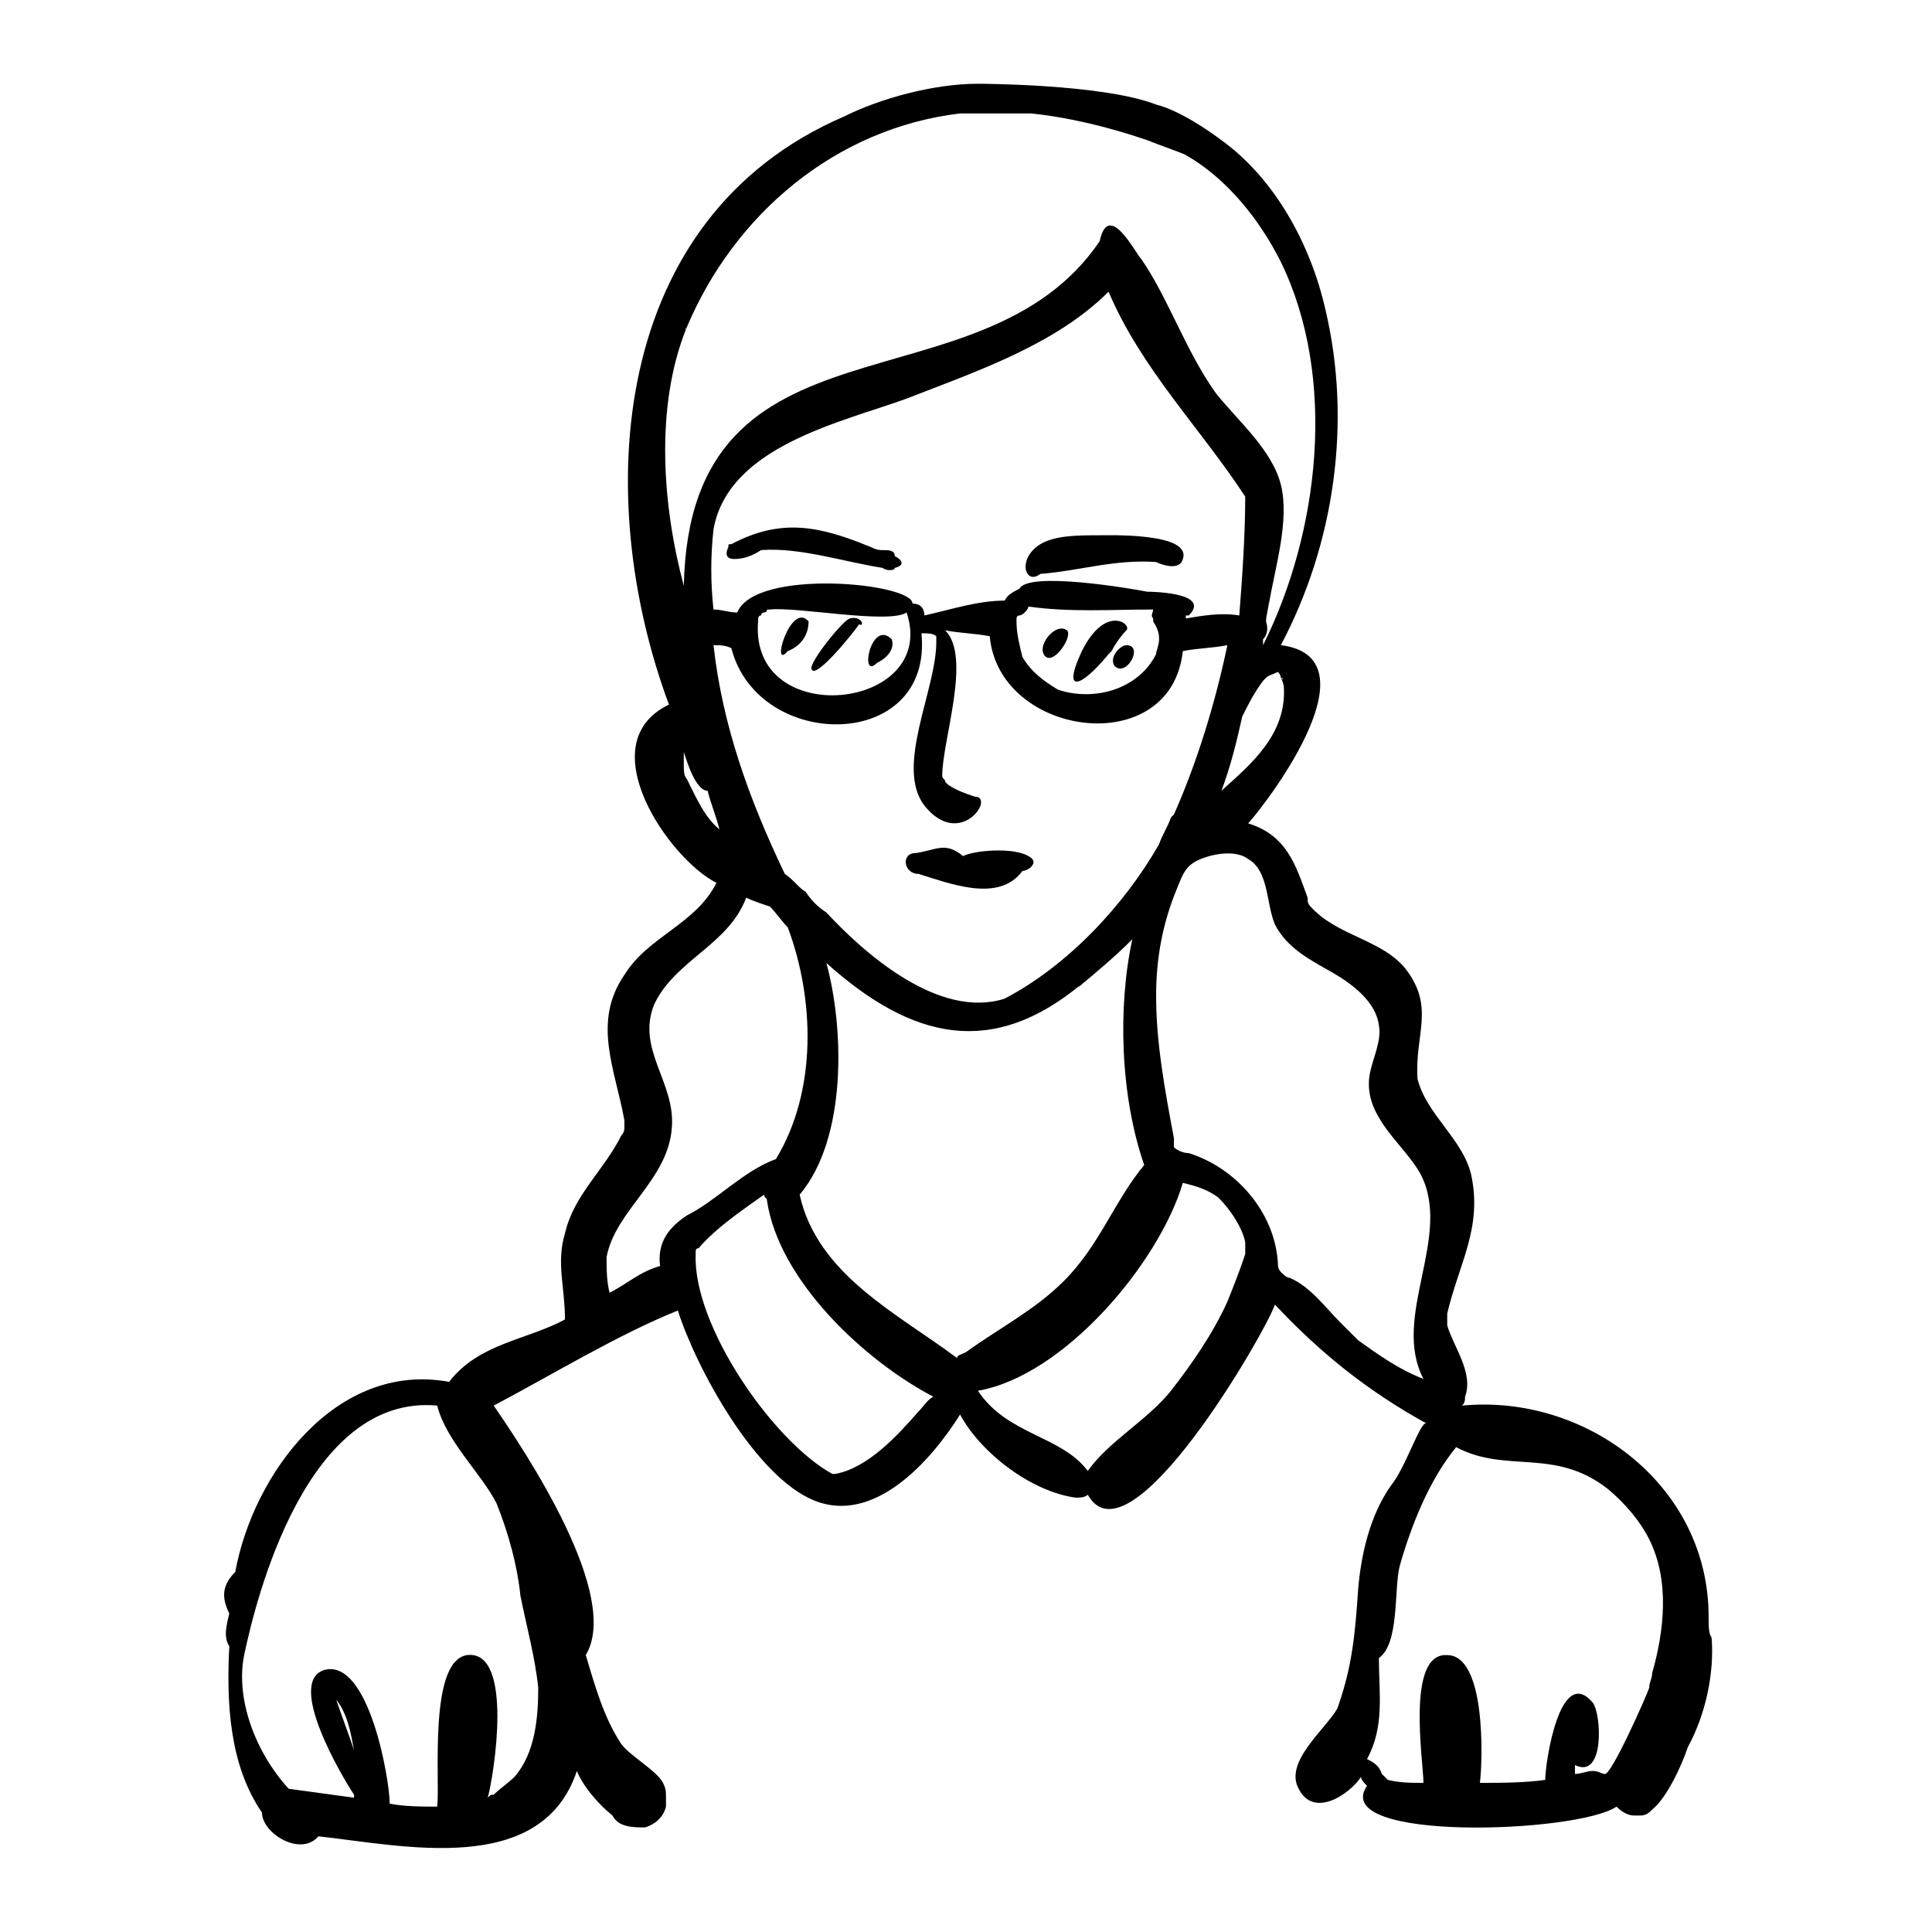 <?xml version="1.0" encoding="UTF-8"?>
<!-- Uploaded to: ICON Repo, www.svgrepo.com, Generator: ICON Repo Mixer Tools -->
<svg fill="#000000" width="800px" height="800px" version="1.1" viewBox="144 144 512 512" xmlns="http://www.w3.org/2000/svg">
 <g>
  <path d="m416.53 370.87c-3.938-2.363-14.168-1.574-17.32 0-4.723-3.938-7.086-1.574-12.594-0.789-3.938 0-3.148 5.512 0.789 5.512 7.871 2.363 21.254 7.871 27.551-0.789 1.574 0.004 4.723-2.359 1.574-3.934zm-17.32 0c0.789 0 0.789 0.789 0 0 0.789 0.789 0.789 0 0 0z"/>
  <path d="m596.8 572.39c0-34.637-32.273-59.039-65.336-55.891 0.789-0.789 0.789-1.574 0.789-2.363 2.363-6.297-3.148-13.383-4.723-18.895v-3.148c3.148-13.383 9.445-22.828 6.297-37-2.363-9.445-11.809-15.742-14.168-25.191-0.789-11.809 4.723-18.895-3.148-29.125-6.305-7.867-18.113-8.656-25.199-16.527-0.789-0.789-0.789-1.574-0.789-2.363-3.148-8.66-5.512-16.531-15.742-19.68 6.297-7.086 33.852-44.082 8.66-47.23 14.168-26.766 18.895-59.039 11.809-88.953-3.938-17.32-13.383-34.637-27.551-44.871-3.148-2.363-11.02-7.871-17.32-9.445-14.168-5.512-47.23-5.512-47.23-5.512-11.809 0-25.977 3.938-35.426 8.66-62.188 26.766-66.91 100.76-46.445 155.87-21.254 10.234 0 40.934 12.594 47.23-5.512 11.02-18.105 14.168-24.402 24.402-8.66 12.594-2.363 25.191 0 38.574v1.574c0 0.789 0 1.574-0.789 2.363-4.723 9.445-12.594 15.742-14.957 25.977-2.363 7.871 0 14.168 0 22.828-10.234 5.512-22.828 6.297-30.699 16.531-29.914-5.512-51.957 24.402-56.68 50.383-3.148 3.148-3.938 6.297-1.574 11.02-0.789 3.148-1.574 6.297 0 8.66-0.789 14.957 0 31.488 8.66 44.082 0 5.512 10.234 11.809 14.957 6.297 22.043 2.363 59.039 11.02 68.488-17.32 1.574 3.938 5.512 8.66 9.445 11.809 1.574 3.148 5.512 3.148 8.66 3.148 2.363-0.789 4.723-2.363 5.512-5.512v-2.363c0-1.574 0-2.363-0.789-3.938-1.574-3.148-8.66-7.086-11.02-10.234-4.723-7.086-7.086-15.742-9.445-23.617 9.445-15.742-15.742-53.531-24.402-66.125 14.957-7.871 33.062-18.895 48.805-25.191 4.723 14.957 20.469 44.082 36.211 50.383 15.742 6.297 30.699-10.234 38.574-22.828 5.512 10.234 18.895 20.469 30.699 22.043 0.789 0 2.363 0 3.148-0.789 11.02 19.68 47.23-43.297 49.594-50.383 11.809 12.594 24.402 22.828 40.148 31.488-1.574-0.789-5.512 11.809-9.445 16.531-5.512 7.871-7.871 18.105-8.66 27.551-0.789 11.809-1.574 20.469-5.512 31.488-3.148 5.512-14.168 14.168-10.234 21.254 3.938 7.871 13.383 1.574 16.531-3.148 0 0.789 0.789 1.574 1.574 2.363-10.234 14.957 55.891 12.594 66.125 5.512 1.574 1.574 3.148 2.363 4.723 2.363h1.574c1.574 0 2.363-0.789 3.148-1.574 3.938-3.148 7.871-11.809 9.445-16.531 4.723-8.66 7.086-19.68 6.297-29.125-0.781-0.785-0.781-3.144-0.781-5.508zm-288.91 54.316m-32.273-84.23c3.148 7.871 5.512 16.531 6.297 24.402 1.574 7.871 3.938 16.531 4.723 24.402 0 7.871-0.789 17.32-6.297 23.617-1.574 1.574-3.938 3.148-5.512 4.723-0.789 0-0.789 0-1.574 0.789 1.574-5.512 7.086-39.359-5.512-37.785-10.234 1.574-7.086 33.062-7.871 40.148-3.938 0-8.66 0-12.594-0.789 0-6.297-5.512-38.574-17.32-35.426-10.234 3.148 4.723 28.34 7.871 33.062v0.789c-5.512-0.789-11.809-1.574-17.32-2.363-8.66-9.445-14.168-23.617-11.809-35.426 3.148-14.957 16.531-69.273 51.168-66.125 2.367 9.449 11.812 18.109 15.75 25.98zm-37.785 65.34c-1.574-4.723-3.148-8.66-4.723-13.383 3.148 3.938 3.934 9.445 4.723 13.383zm245.61-284.18c0.789 0 0.789 0.785 0 0 0.789 1.574 0.789 2.363 0.789 2.363 0.789 12.594-8.66 20.469-16.531 27.551 2.363-6.297 3.938-12.594 5.512-19.68 1.574-3.148 3.148-6.297 5.512-9.445l0.789-0.789c0.789-0.789 1.574-0.789 3.148-1.574 0.781 0.785 0.781 1.574 0.781 1.574zm-131.46 51.953c-9.445-19.68-16.531-39.359-18.895-60.613 1.574 0 3.148 0 4.723 0.789 7.086 27.551 53.531 27.551 50.383-3.938 1.574 0 3.148 0 3.938 0.789-0.004-0.789-0.004 0.785-0.004 1.574 0 12.594-11.02 33.062-3.148 43.297 9.445 11.809 18.895-2.363 13.383-2.363-2.363-0.789-4.723-1.574-7.086-3.148l-0.789-0.789c0-0.789-0.789-0.789-0.789-1.574 0-9.445 7.871-31.488 0.789-38.574 3.938 0.789 7.871 0.789 11.809 1.574 2.363 26.766 48.02 33.062 51.168 3.938 3.938-0.789 7.871-0.789 11.809-1.574-3.148 14.957-7.871 30.699-14.168 44.871 0 0-0.789 0.789-0.789 0.789-0.789 2.363-2.363 4.723-3.148 7.086-9.445 16.531-24.402 32.273-40.934 40.934-17.32 5.512-37-11.809-47.23-22.828-2.363-1.574-3.938-3.148-5.512-5.512-1.574-0.789-3.148-3.152-5.508-4.727zm96.039-74.781c-3.938-0.789-31.488-5.512-33.852-0.789-1.574 0.789-3.148 1.574-3.938 3.148-7.086 0-14.168 2.363-21.254 3.938 0-1.574-0.789-3.148-3.148-3.148 0-5.512-41.723-9.445-46.445 2.363-2.363 0-3.938-0.789-6.297-0.789-0.789-7.086-0.789-14.168 0-21.254 3.938-22.043 33.852-28.34 51.168-34.637 18.105-7.086 39.359-14.168 53.531-28.34 8.66 20.469 24.402 36.211 36.211 54.316 0 10.234-0.789 21.254-1.574 31.488-4.723-0.789-9.445 0-14.168 0.789v-0.789h0.789c6.293-6.297-11.023-6.297-11.023-6.297zm3.148 12.594c0 1.574-0.789 3.148-0.789 3.938-4.723 9.445-16.531 12.594-25.977 9.445-3.938-2.363-7.086-4.723-9.445-8.66-0.789-3.148-1.574-6.297-1.574-9.445v-0.789s0-0.789 0.789-0.789 2.363-1.574 2.363-2.363c11.02 1.574 22.043 0.789 33.062 0.789 0 0.789-0.789 1.574 0 2.363v0.789c1.57 2.359 1.57 3.934 1.57 4.723zm-106.27-4.723c0-0.789 0-1.574 0.789-1.574 0 0 0-0.789 0.789-0.789 0 0 0.789 0 0.789-0.789h0.789c7.086-0.789 31.488 3.938 36.211 0.789 8.652 25.98-41.73 31.488-39.367 2.363zm-18.895-77.934c0 0.789-0.785 0.789 0 0 12.594-29.914 39.359-52.742 72.422-56.68h1.574 5.512 11.809c14.957 1.574 28.34 6.297 30.699 7.086 3.938 1.574 8.66 3.148 10.234 3.938 11.02 6.297 19.68 17.32 25.191 28.34 14.957 30.699 10.234 71.637-4.723 101.55v-1.574c0.789-0.789 1.574-2.363 0.789-4.723 0-1.574 0.789-3.938 0.789-5.512v0.789c1.574-9.445 5.512-22.043 3.148-31.488-2.363-9.445-11.809-17.32-17.32-24.402-7.871-11.02-12.594-25.191-19.68-35.426-1.574-1.574-8.66-15.742-11.02-4.723-31.488 46.445-108.63 15.742-110.21 91.316-5.516-20.473-7.875-47.238 0.781-68.492zm0 119.66c-0.789-0.789-0.789-2.363-0.789-3.148v-3.148-0.789c0.789 2.363 3.148 10.234 6.297 10.234 0.789 3.148 2.363 7.086 3.148 10.234-3.93-3.152-6.293-8.66-8.656-13.383zm-7.082 129.1c-5.512 1.574-8.66 4.723-13.383 7.082-0.789-3.148-0.789-6.297-0.789-9.445 2.363-12.594 16.531-20.469 17.32-34.637 0.789-11.809-9.445-20.469-4.723-32.273 5.512-11.809 19.68-15.742 24.402-28.34 1.574 0.789 3.938 1.574 6.297 2.363 1.574 1.574 3.148 3.938 4.723 5.512 7.086 18.895 7.871 43.297-3.148 61.402-8.66 3.148-15.742 11.02-23.617 14.957-4.723 3.144-7.871 7.078-7.082 13.379zm68.484 38.57c-5.512 6.297-13.383 14.957-22.043 16.531h-0.789c-15.742-8.66-37-39.359-36.211-58.254v-0.789s0-0.789 0.789-0.789c4.723-5.512 11.809-10.234 17.32-14.168 0 0.789 0.789 0.789 0.789 1.574 3.148 21.254 25.977 42.508 44.082 51.957-1.574 0.789-2.363 2.363-3.938 3.938zm10.234-14.168c-15.742-11.809-37-22.043-41.723-43.297 12.594-14.957 11.809-44.082 7.086-61.402 22.828 20.469 44.082 25.191 67.699 5.512 0 0-0.789 0-0.789 0.789 4.723-3.938 9.445-7.871 14.168-12.594-3.938 18.105-3.148 41.723 3.148 59.828-7.871 9.445-11.809 21.254-21.254 30.699-7.871 7.871-17.32 12.594-25.977 18.895-1.57 0.781-2.359 0.781-2.359 1.57zm71.637-14.957c-3.938 8.66-9.445 16.531-14.957 23.617-6.297 7.871-16.531 13.383-22.043 21.254-7.086-9.445-21.254-9.445-29.125-21.254 22.828-3.938 48.02-33.852 54.316-55.105 3.148 0.789 6.297 1.574 9.445 3.938 3.148 3.148 6.297 7.871 7.086 11.809v3.148c-1.574 4.723-3.148 8.656-4.723 12.594zm34.637 10.234c-1.574-1.574-3.148-3.148-4.723-4.723-3.938-3.938-7.871-9.445-13.383-11.809-0.789 0-1.574-0.789-2.363-1.574-0.789-0.789-0.789-1.574-0.789-2.363-0.789-13.383-11.02-25.191-23.617-29.125-1.574 0-3.148-0.789-3.938-1.574 0.004-0.789 0.004-1.574 0.004-2.363-2.363-12.594-4.723-25.191-4.723-37.785 0-9.445 1.574-18.895 5.512-28.34 1.574-3.938 2.363-6.297 6.297-7.871 3.938-1.574 9.445-2.363 12.594 0 5.512 3.148 4.723 11.809 7.086 17.32 3.148 6.297 9.445 9.445 14.957 12.594 5.512 3.148 11.809 7.871 12.594 14.168 0.789 3.938-1.574 8.66-2.363 12.594-0.789 3.938 0 7.871 2.363 11.809 3.148 5.512 7.871 9.445 11.02 14.957 8.66 16.531-7.871 37.785 0.789 54.316-6.297-2.359-11.809-6.297-17.316-10.23zm77.934 88.164c0 1.574-0.789 2.363-0.789 3.938-0.789 2.363-10.234 23.617-11.809 22.828-0.789 0-1.574-0.789-3.148-0.789-1.574 0-3.148 0.789-4.723 0.789v-2.363c7.871 3.938 7.086-13.383 4.723-16.531-8.66-10.234-12.594 15.742-12.594 20.469-5.512 0.789-11.809 0.789-17.32 0.789 0.789-6.297 1.574-33.852-8.66-33.852-11.02-0.789-6.297 28.34-6.297 33.852-3.148 0-6.297 0-9.445-0.789l-1.578-1.578c-0.789-2.363-2.363-3.148-3.938-3.938 4.723-8.66 3.148-17.32 3.148-26.766 5.512-3.938 3.938-18.105 5.512-24.402 3.148-11.02 7.871-22.828 14.957-31.488 13.383 7.086 25.977 0 40.148 11.02 4.723 3.938 8.66 8.66 11.02 13.383 5.516 11.027 3.941 24.41 0.793 35.43z"/>
  <path d="m352.77 316.55c3.938-1.574 5.512-4.723 5.512-7.871-4.723-5.512-10.234 13.383-5.512 7.871z"/>
  <path d="m369.3 307.89c-1.574 0-11.02 11.809-10.234 13.383 0.789 3.148 11.02-9.445 12.594-11.809 1.578 0.789 0.789-2.359-2.359-1.574z"/>
  <path d="m376.38 319.7c3.148-1.574 4.723-3.938 3.938-6.297-5.512-5.512-8.66 11.02-3.938 6.297z"/>
  <path d="m421.25 318.13c2.363 1.574 7.086-5.512 5.512-7.086-3.152-2.359-8.66 4.727-5.512 7.086z"/>
  <path d="m442.51 311.04c1.574-1.574-5.512-7.086-11.809 5.512-5.512 11.809 0 9.445 7.086 0.789l0.789-0.789s0.789-0.789 0.789-0.789l-0.789 0.789c0.785-1.574 2.359-3.938 3.934-5.512z"/>
  <path d="m442.51 314.98c-1.574 0-4.723 3.148-3.148 5.512 3.148 3.148 7.871-5.512 3.148-5.512z"/>
  <path d="m434.64 285.86c-4.723 0-11.02 0-14.957 2.363-6.297 3.938-3.938 11.02 0 7.871 10.234-0.789 19.68-3.938 30.699-3.148 1.574 0.789 6.297 2.363 7.086-0.789 2.359-7.086-19.68-6.297-22.828-6.297z"/>
  <path d="m381.11 291.36c0-1.574-1.574-1.574-3.148-1.574-0.789 0-1.574 0-3.148-0.789-13.383-5.512-23.617-7.871-37-0.789-0.789 0-0.789 0-0.789 0.789-0.789 1.574-0.789 3.148 1.574 3.148s4.723-0.789 7.086-2.363c10.234-0.789 22.043 3.148 32.273 4.723 0.789 0.789 3.148 0.789 3.148 0 3.152-0.781 1.578-2.356 0.004-3.144z"/>
 </g>
</svg>